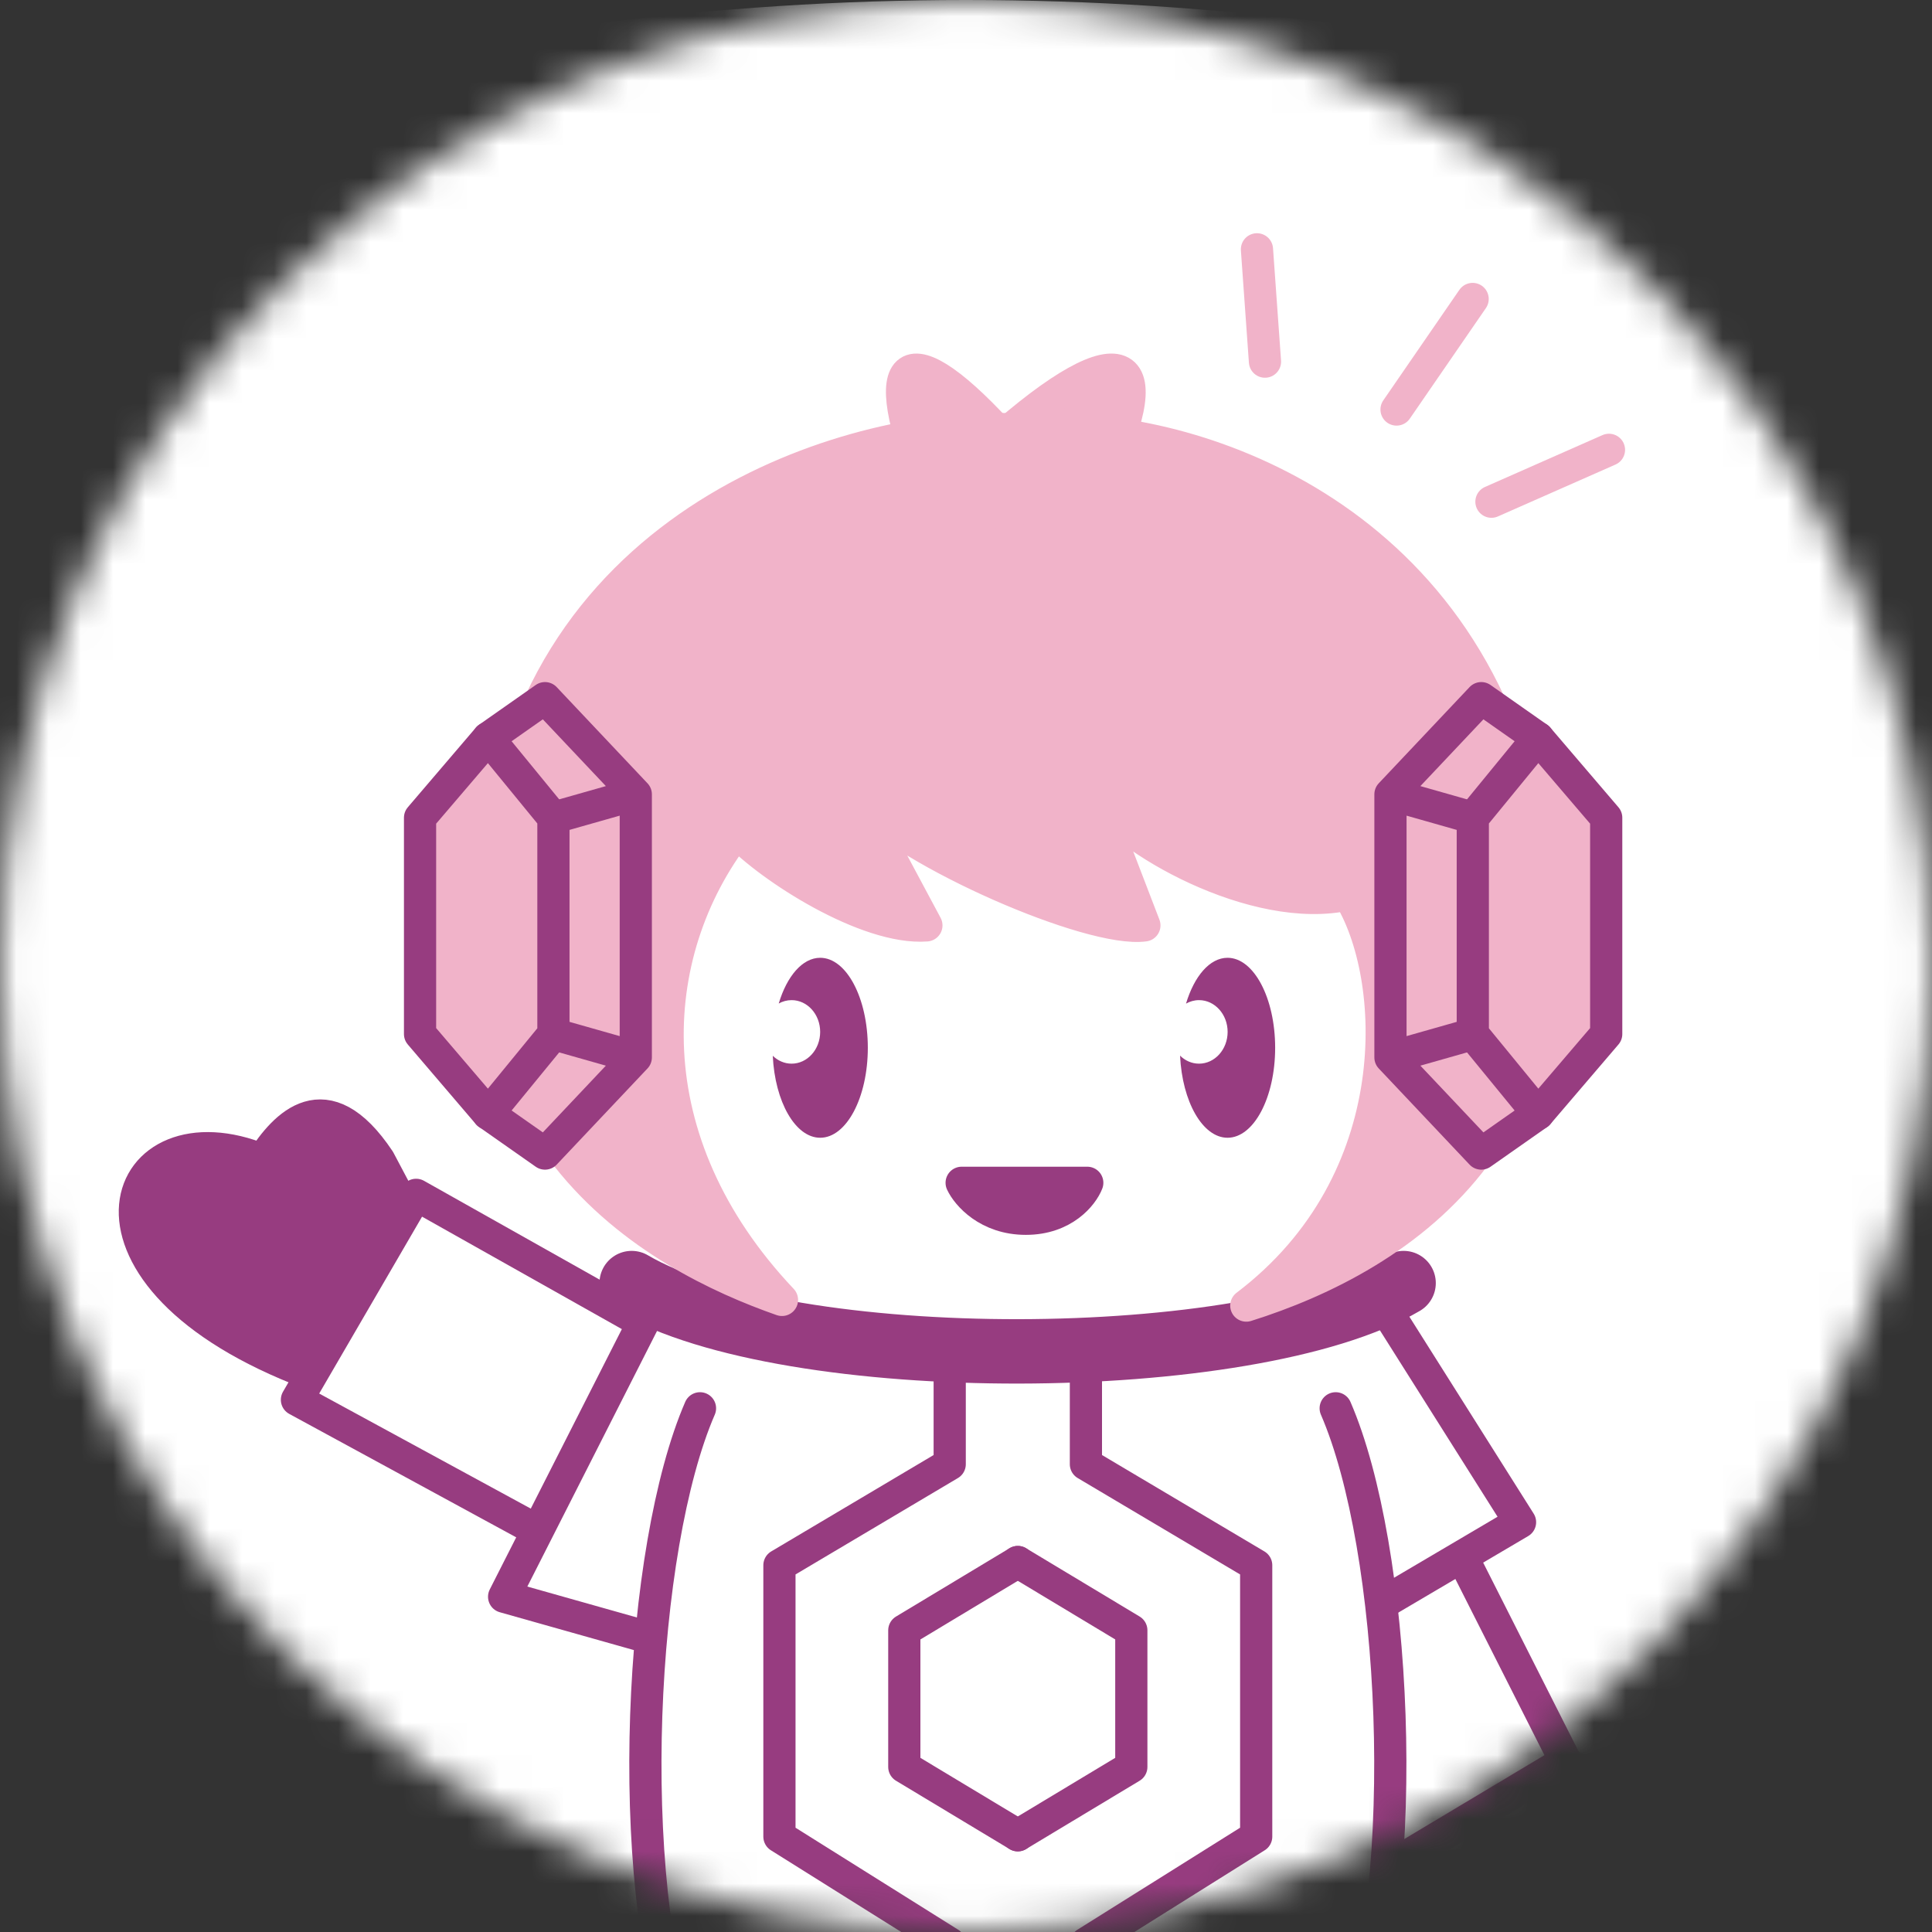 <svg width="60" height="60" viewBox="0 0 60 60" fill="none" xmlns="http://www.w3.org/2000/svg">
<rect x="0" y="0" width="60" height="60" fill="#333333" stroke="none"/>
<mask id="mask0_4292_624" style="mask-type:alpha" maskUnits="userSpaceOnUse" x="0" y="0" width="60" height="60">
<circle cx="30" cy="30" r="30" fill="#D9D9D9"/>
</mask>
<g mask="url(#mask0_4292_624)">
<circle cx="30" cy="90" r="90" fill="white"/>
<path d="M19.962 57.598L20.742 63.721L41.304 63.98L42.538 58.323L48.267 54.876L45.182 48.776L47.033 47.539L42.714 40.556L38.748 41.351L31.562 42.101L19.358 40.909L12.924 37.55L9.134 43.738L16.185 47.539L15.744 49.395L20.239 50.456L19.962 57.598Z" fill="white"/>
<path d="M41.892 19.934L43.757 34.04L40.456 40.517L31.558 41.957L23.952 40.949L19.933 37.782L18.067 27.275L23.952 19.502L41.892 19.934Z" fill="white"/>
<path d="M20.419 40.201L15.656 49.588L20.114 50.846" stroke="#973C80" stroke-linecap="round" stroke-linejoin="round"/>
<path d="M21.739 43.736C19.859 48.068 19.34 58.233 21.22 63.537" stroke="#973C80" stroke-linecap="round"/>
<path d="M41.481 43.736C43.361 48.068 43.881 58.233 42.001 63.537" stroke="#973C80" stroke-linecap="round"/>
<path d="M31.61 48.51L28.084 50.632V54.874L31.61 56.996" stroke="#973C80" stroke-linecap="round" stroke-linejoin="round"/>
<path d="M31.608 56.996L35.134 54.874L35.134 50.631L31.608 48.51" stroke="#973C80" stroke-linecap="round" stroke-linejoin="round"/>
<path d="M29.494 42.233V45.472L24.206 48.611L24.206 57.038L29.494 60.354V63.006" stroke="#973C80" stroke-linecap="round" stroke-linejoin="round"/>
<path d="M33.724 42.233V45.472L39.012 48.611L39.012 57.038L33.724 60.354V63.006" stroke="#973C80" stroke-linecap="round" stroke-linejoin="round"/>
<path d="M19.617 39.847C24.468 42.703 38.833 42.648 43.59 39.847" stroke="#973C80" stroke-width="2" stroke-linecap="round"/>
<path d="M42.95 49.781L47.206 47.273L42.799 40.29" stroke="#973C80" stroke-linecap="round" stroke-linejoin="round"/>
<path d="M43.155 57.969L48.62 54.699L45.447 48.422" stroke="#973C80" stroke-linecap="round" stroke-linejoin="round"/>
<path d="M16.537 47.449L9.222 43.471L12.923 37.107L19.702 40.922" stroke="#973C80" stroke-linecap="round" stroke-linejoin="round"/>
<path d="M9.267 42.514C1.605 39.44 3.779 34.223 8.153 36.028C8.826 34.983 10.104 33.521 11.775 36.027L12.472 37.344L9.267 42.514Z" fill="#973C80" stroke="#973C80" stroke-linecap="round" stroke-linejoin="round"/>
<path d="M22.88 25.84C19.979 29.609 19.625 35.442 24.285 40.37C20.492 39.044 13.098 35.223 15.906 24.247C18.289 14.937 28.379 12.858 32.056 13.4C35.792 13.008 44.587 15.118 47.147 24.247C50.161 35.002 43.402 39.07 38.705 40.546C43.805 36.681 43.453 30.285 41.871 27.773C38.993 28.436 34.835 26.049 33.956 24.617L35.54 28.739C33.881 28.966 28.212 26.501 26.659 24.794L28.77 28.739C26.918 28.878 23.906 26.935 22.88 25.84Z" fill="#F1B3C9" stroke="#F1B3C9" stroke-linecap="round" stroke-linejoin="round"/>
<path d="M28.846 15.193C27.157 11.024 28.067 10.113 31.314 13.76C33.912 16.678 30.751 15.931 28.846 15.193Z" fill="#F1B3C9" stroke="#F1B3C9" stroke-linecap="round" stroke-linejoin="round"/>
<path d="M34.02 15.235C36.171 11.019 35.013 10.097 30.877 13.786C27.568 16.737 31.593 15.981 34.02 15.235Z" fill="#F1B3C9" stroke="#F1B3C9" stroke-linecap="round" stroke-linejoin="round"/>
<path d="M19.745 24.669L16.925 21.682L15.162 22.919V34.588L16.925 35.825L19.745 32.839V24.669Z" fill="#F1B3C9"/>
<path d="M19.745 24.669L16.925 21.682L15.162 22.919V34.588L16.925 35.825L19.745 32.839M19.745 24.669V32.839M19.745 24.669L17.189 25.395M19.745 32.839L17.189 32.113" stroke="#973C80" stroke-linecap="round" stroke-linejoin="round"/>
<path d="M15.16 22.92L17.187 25.395V32.113L15.16 34.588L13.045 32.113V25.395L15.16 22.92Z" fill="#F1B3C9" stroke="#973C80" stroke-linecap="round" stroke-linejoin="round"/>
<path d="M43.182 24.669L46.002 21.682L47.766 22.92V34.588L46.002 35.825L43.182 32.839V24.669Z" fill="#F1B3C9"/>
<path d="M43.182 24.669L46.002 21.682L47.766 22.92V34.588L46.002 35.825L43.182 32.839M43.182 24.669V32.839M43.182 24.669L45.738 25.395M43.182 32.839L45.738 32.113" stroke="#973C80" stroke-linecap="round" stroke-linejoin="round"/>
<path d="M47.766 22.92L45.739 25.395V32.113L47.766 34.588L49.882 32.113V25.395L47.766 22.92Z" fill="#F1B3C9" stroke="#973C80" stroke-linecap="round" stroke-linejoin="round"/>
<path fill-rule="evenodd" clip-rule="evenodd" d="M25.472 35.334C26.289 35.334 26.951 34.083 26.951 32.54C26.951 30.997 26.289 29.745 25.472 29.745C24.92 29.745 24.438 30.317 24.184 31.165C24.304 31.098 24.44 31.06 24.584 31.06C25.074 31.06 25.471 31.502 25.471 32.046C25.471 32.591 25.074 33.033 24.584 33.033C24.36 33.033 24.155 32.94 23.999 32.788C24.066 34.215 24.7 35.334 25.472 35.334Z" fill="#973C80"/>
<path fill-rule="evenodd" clip-rule="evenodd" d="M38.122 35.334C38.939 35.334 39.601 34.083 39.601 32.54C39.601 30.997 38.939 29.745 38.122 29.745C37.569 29.745 37.087 30.319 36.833 31.168C36.954 31.099 37.092 31.06 37.237 31.06C37.727 31.06 38.125 31.502 38.125 32.046C38.125 32.591 37.727 33.033 37.237 33.033C37.011 33.033 36.805 32.939 36.648 32.784C36.714 34.213 37.349 35.334 38.122 35.334Z" fill="#973C80"/>
<path d="M33.766 36.733H29.865C30.039 37.105 30.68 37.85 31.859 37.85C33.038 37.85 33.622 37.105 33.766 36.733Z" fill="#973C80" stroke="#973C80" stroke-linejoin="round"/>
<path d="M39.036 7.743L39.285 11.231M45.734 9.285L43.371 12.718M49.968 13.97L46.318 15.581" stroke="#F1B3C9" stroke-linecap="round" stroke-linejoin="round"/>
</g>
</svg>
